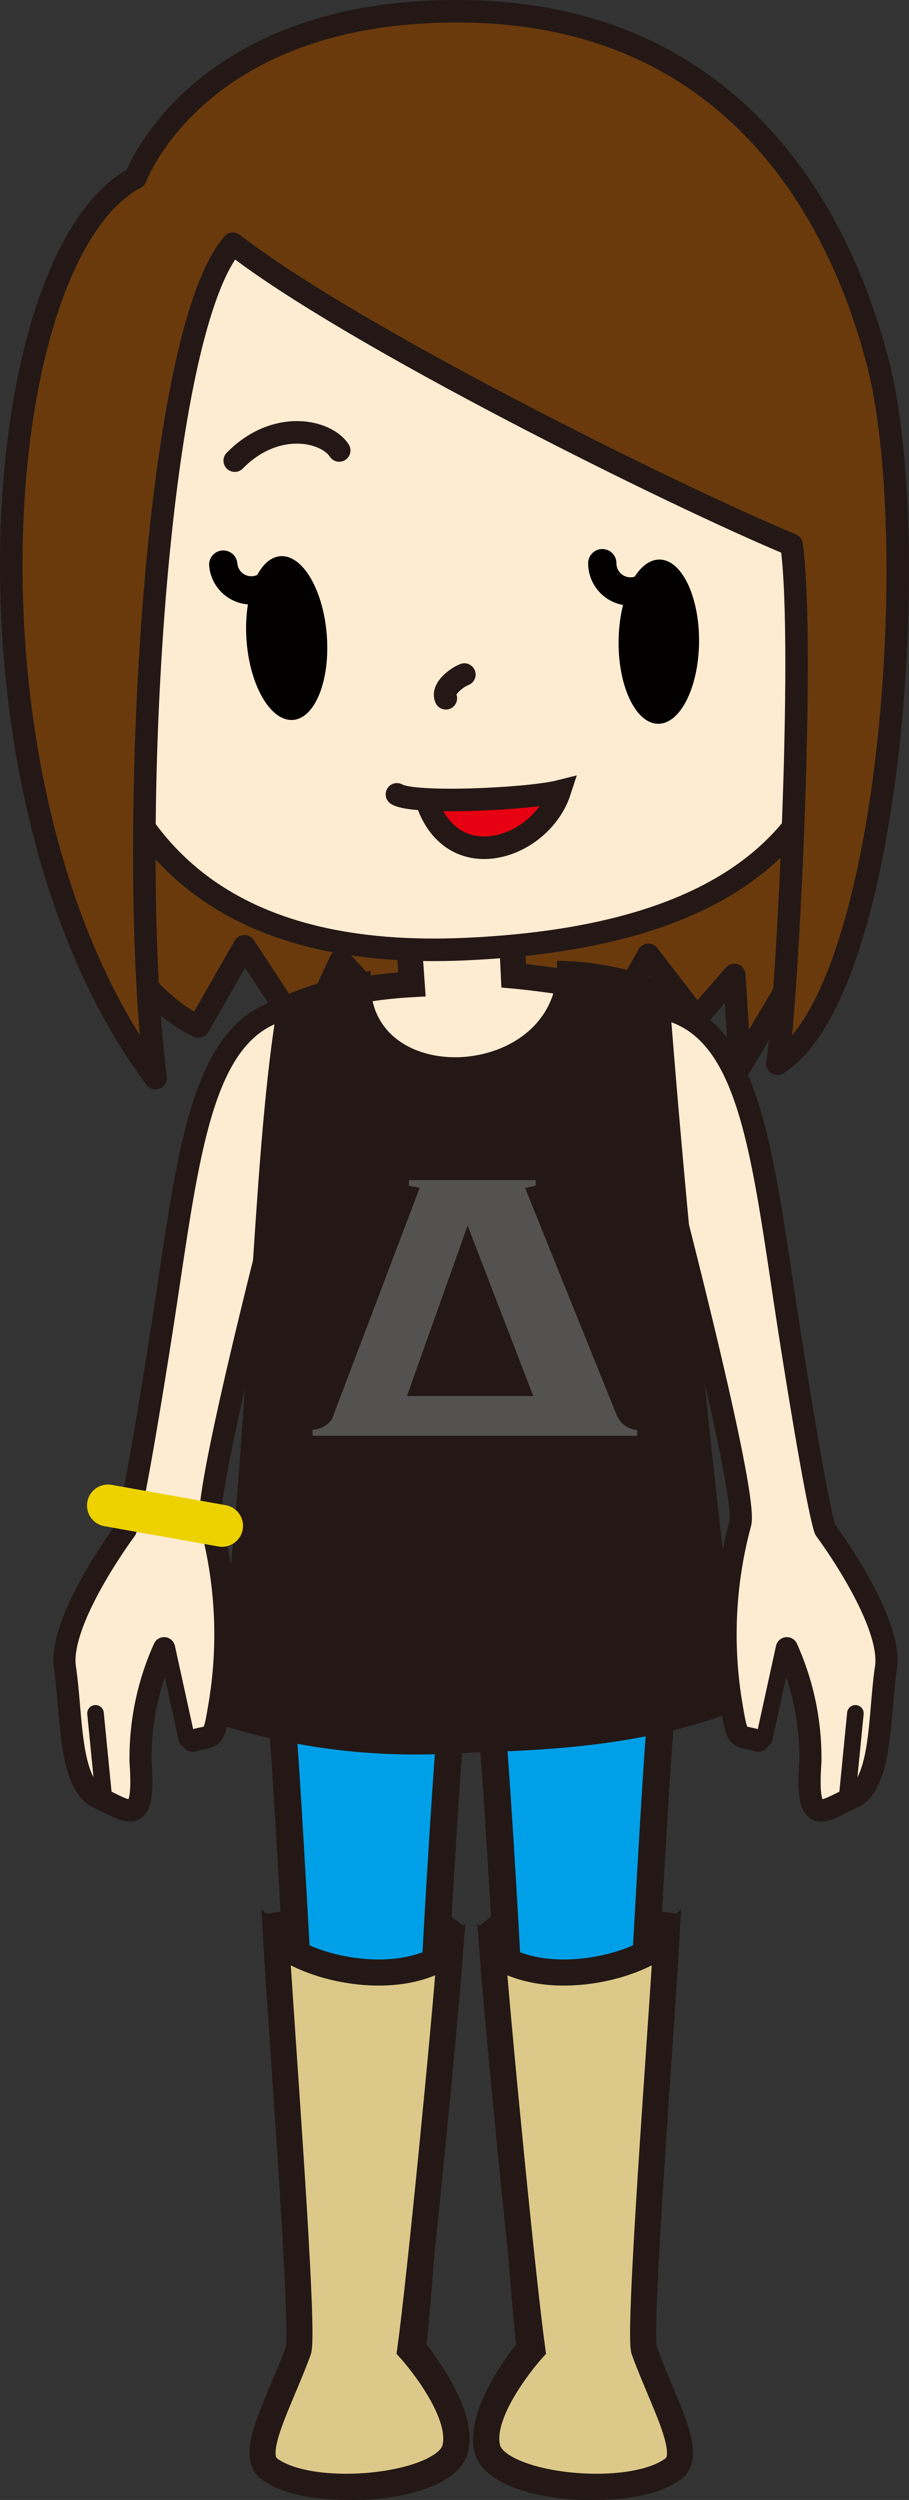 <svg id="もじ" xmlns="http://www.w3.org/2000/svg" viewBox="0 0 49.838 136.933"><rect x="0" y="0" width="49.838" height="136.933" fill="#333333" stroke="none"/><title>intro_tomo_001</title><path d="M63.886,86.689c-5.052,1.036-5.533,8.348-7.087,18.191-1.554,9.846-1.893,10.385-1.893,10.385s-3.715,4.975-3.327,7.566c0.39,2.59.571,5.833,1.868,7.128,1.295,1.297,2.73,1.655,2.278-1.946-0.656-5.231.589-5.665,1.234-6.312a38.965,38.965,0,0,0,1.097,5.332c0.388,0.648,1.645-.024,2.042-2.467a23.317,23.317,0,0,0-.541-9.681c-0.391-2.072,4.976-22.228,4.976-22.228Z" transform="translate(-48.018 -31.477)" style="fill:#feecd2"/><path d="M57.015,121.756a14.626,14.626,0,0,0-1.289,6.258c0.253,3.621-.648,2.683-2.278,1.946-1.672-.753-1.478-4.538-1.868-7.128-0.388-2.592,3.327-7.566,3.327-7.566s0.339-.539,1.893-10.385c1.554-9.844,2.035-17.156,7.087-18.191l0.647,5.969s-5.366,20.156-4.976,22.228a23.317,23.317,0,0,1,.541,9.681c-0.397,2.443-.325,1.878-1.515,2.258" transform="translate(-48.018 -31.477)" style="fill:none;stroke:#231815;stroke-linecap:round;stroke-linejoin:round;stroke-width:1.213px"/><line x1="9.168" y1="90.347" x2="10.241" y2="95.24" style="fill:none;stroke:#231815;stroke-linecap:round;stroke-linejoin:round;stroke-width:0.909px"/><line x1="5.237" y1="93.847" x2="5.676" y2="98.302" style="fill:none;stroke:#231815;stroke-linecap:round;stroke-linejoin:round;stroke-width:0.909px"/><path d="M84.287,86.689c5.052,1.036,5.533,8.348,7.087,18.191,1.555,9.846,1.893,10.385,1.893,10.385s3.716,4.975,3.326,7.566c-0.389,2.59-.57,5.833-1.866,7.128-1.294,1.297-2.731,1.655-2.278-1.946,0.656-5.231-.59-5.665-1.236-6.312a39.082,39.082,0,0,1-1.096,5.332c-0.388.648-1.643-.024-2.041-2.467a23.286,23.286,0,0,1,.541-9.681c0.389-2.072-4.976-22.228-4.976-22.228Z" transform="translate(-48.018 -31.477)" style="fill:#feecd2"/><path d="M91.158,121.756a14.608,14.608,0,0,1,1.29,6.258c-0.255,3.621.647,2.683,2.278,1.946,1.672-.753,1.478-4.538,1.866-7.128,0.39-2.592-3.326-7.566-3.326-7.566s-0.338-.539-1.893-10.385c-1.554-9.844-2.035-17.156-7.087-18.191l-0.646,5.969s5.364,20.156,4.976,22.228a23.286,23.286,0,0,0-.541,9.681c0.398,2.443.325,1.878,1.514,2.258" transform="translate(-48.018 -31.477)" style="fill:none;stroke:#231815;stroke-linecap:round;stroke-linejoin:round;stroke-width:1.213px"/><line x1="42.969" y1="90.347" x2="41.896" y2="95.24" style="fill:none;stroke:#231815;stroke-linecap:round;stroke-linejoin:round;stroke-width:0.909px"/><line x1="46.899" y1="93.847" x2="46.46" y2="98.302" style="fill:none;stroke:#231815;stroke-linecap:round;stroke-linejoin:round;stroke-width:0.909px"/><path d="M84.219,126.067c-0.154.753-1.036,17.139-1.036,17.139-0.248.394-.689,15.961-0.362,16.923,0.987,2.944,2.477,5.671,1.458,6.51-2.211,1.816-9.008,1.073-9.523-1.03-0.513-2.1,2.331-5.495,2.331-5.495-0.47-3.812-1.353-18.54-1.201-18.573,0.15-.032-0.702-13.507-0.852-14.923" transform="translate(-48.018 -31.477)" style="fill:#00a0e9;stroke:#231815;stroke-linecap:round;stroke-width:1.485px"/><path d="M75.019,138.385c2.616,2.022,7.632,1.052,9.533-.641-0.274,4.85-1.564,21.53-1.213,22.487,1.076,2.923,2.687,5.641,1.602,6.466-2.352,1.785-9.632,1-10.192-1.089-0.564-2.09,2.453-5.436,2.453-5.436C76.676,156.391,75.306,142.318,75.019,138.385Z" transform="translate(-48.018 -31.477)" style="fill:#dcc989;stroke:#231815;stroke-linecap:round;stroke-width:1.429px"/><polygon points="37.2 104.847 35.719 104.607 35.843 106.795 37.2 104.847" style="fill:#231815"/><polygon points="27.178 104.791 26.185 105.55 27.266 106.818 27.178 104.791" style="fill:#231815"/><path d="M63.495,126.067c0.155,0.753,1.037,17.139,1.037,17.139,0.249,0.394.689,15.961,0.362,16.923-0.988,2.944-2.477,5.671-1.457,6.51,2.21,1.816,9.006,1.073,9.521-1.03,0.515-2.1-2.328-5.495-2.328-5.495,0.468-3.812,1.351-18.54,1.2-18.573-0.15-.032.702-13.507,0.852-14.923" transform="translate(-48.018 -31.477)" style="fill:#00a0e9;stroke:#231815;stroke-linecap:round;stroke-width:1.485px"/><path d="M72.695,138.385c-2.616,2.022-7.633,1.052-9.533-.641,0.274,4.85,1.565,21.53,1.213,22.487-1.077,2.923-2.688,5.641-1.601,6.466,2.352,1.785,9.63,1,10.19-1.089,0.567-2.09-2.452-5.436-2.452-5.436C71.037,156.391,72.408,142.318,72.695,138.385Z" transform="translate(-48.018 -31.477)" style="fill:#dcc989;stroke:#231815;stroke-linecap:round;stroke-width:1.429px"/><polygon points="14.478 104.847 15.961 104.607 15.836 106.795 14.478 104.847" style="fill:#231815"/><polygon points="24.5 104.791 25.492 105.55 24.413 106.818 24.5 104.791" style="fill:#231815"/><path d="M53.253,79.851c1.414,6.126,5.654,7.854,5.654,7.854l2.512-4.399,3.3,5.026,1.974-4.241,4.778,5.184,2.515-2.355s5.025,2.199,6.125,1.728c1.099-.472,3.454-4.87,3.454-4.87l2.67,3.456,2.042-2.356,0.314,5.026,4.399-7.382L92.832,71.212,92.203,59.59H54.037L53.41,79.065" transform="translate(-48.018 -31.477)" style="fill:#6a3a0d;stroke:#231815;stroke-linecap:round;stroke-linejoin:round;stroke-width:1.235px"/><path d="M76.028,81.69l0.154,3.232c1.86,0.169,4.575.623,5.505,0.774,0.927,0.15.231,3.324,0.231,3.324l-5.427,4.988-9.222-1.057-3.099-6.348a25.085,25.085,0,0,1,6.432-1.21l-0.233-3.325Z" transform="translate(-48.018 -31.477)" style="fill:#feecd2;stroke:#231815;stroke-linecap:round;stroke-width:1.409px"/><path d="M53.724,47.026C51.052,62.103,48.697,84.561,73.513,83.464c24.816-1.1,23.401-16.648,17.591-34.396C89.062,43.412,63.619,30.691,53.724,47.026Z" transform="translate(-48.018 -31.477)" style="fill:#feecd2;stroke:#231815;stroke-linecap:round;stroke-width:1.235px"/><path d="M84.416,85.541a16.205,16.205,0,0,0-5.592-1.169c0.097,6.621-11.129,7.227-10.742.602a20.623,20.623,0,0,0-4.546,1.356c-1.587,9.033-1.496,25.244-3.605,39.293a35.657,35.657,0,0,0,13.114,1.62c3.547-.147,9.754-0.147,15.371-2.364C85.755,104.041,84.416,85.541,84.416,85.541Z" transform="translate(-48.018 -31.477)" style="fill:#231815;stroke:#231815;stroke-width:0.529px"/><path d="M70.442,96.116v0.311s0.424,0.082.587,0.11c-0.09.235-4.803,12.654-4.803,12.654a1.357,1.357,0,0,1-1.07.6l0.001,0.328H82.954v-0.313a1.339,1.339,0,0,1-1.12-.804s-4.526-11.211-5.022-12.447c0.154-.035.575-0.137,0.575-0.137V96.116H70.442Zm3.215,2.484c0.191,0.506,3.495,9.072,3.6,9.345H70.331c0.093-.27,3.147-8.835,3.326-9.345h0Z" transform="translate(-48.018 -31.477)" style="fill:#545251"/><path d="M69.781,74.987c0.898,0.56,7.225.264,8.927-.167-1.011,3.103-5.785,4.747-7.255.654" transform="translate(-48.018 -31.477)" style="fill:#e60012;stroke:#231815;stroke-linecap:round;stroke-width:1.235px"/><path d="M60.888,56.709c2.251-2.29,5.016-1.656,5.728-.558" transform="translate(-48.018 -31.477)" style="fill:none;stroke:#231815;stroke-linecap:round;stroke-width:1.235px"/><ellipse cx="63.736" cy="66.427" rx="2.205" ry="4.498" transform="translate(-52.981 -26.331) rotate(-4.451)" style="fill:#030000"/><path d="M62.947,63.299a1.542,1.542,0,0,1-2.688-.897" transform="translate(-48.018 -31.477)" style="fill:none;stroke:#030000;stroke-linecap:round;stroke-width:1.55px"/><ellipse cx="84.151" cy="66.639" rx="4.498" ry="2.206" transform="matrix(0.009, -1, 1, 0.009, -31.275, 118.698)" style="fill:#030000"/><path d="M83.64,63.455a1.543,1.543,0,0,1-2.6-1.13" transform="translate(-48.018 -31.477)" style="fill:none;stroke:#030000;stroke-linecap:round;stroke-width:1.55px"/><line x1="5.919" y1="82.463" x2="12.176" y2="83.576" style="fill:none;stroke:#edd200;stroke-linecap:round;stroke-width:2.297px"/><path d="M60.792,44.826c6.439,5.026,24.185,13.82,30.626,16.491,0.785,5.656-.315,26.23-0.785,28.429,6.281-3.928,8.011-28.899,5.497-38.481-2.513-9.581-8.952-18.847-22.302-19.162-14.92-.351-18.377,9.111-18.377,9.111-8.324,4.397-10.21,34.238,1.099,49.316C54.98,78.123,56.394,49.852,60.792,44.826Z" transform="translate(-48.018 -31.477)" style="fill:#6a3a0d;stroke:#231815;stroke-linecap:round;stroke-linejoin:round;stroke-width:1.235px"/><path d="M73.478,68.424c-0.387.144-1.255,0.769-1.016,1.301" transform="translate(-48.018 -31.477)" style="fill:none;stroke:#231815;stroke-linecap:round;stroke-width:1.235px"/></svg>